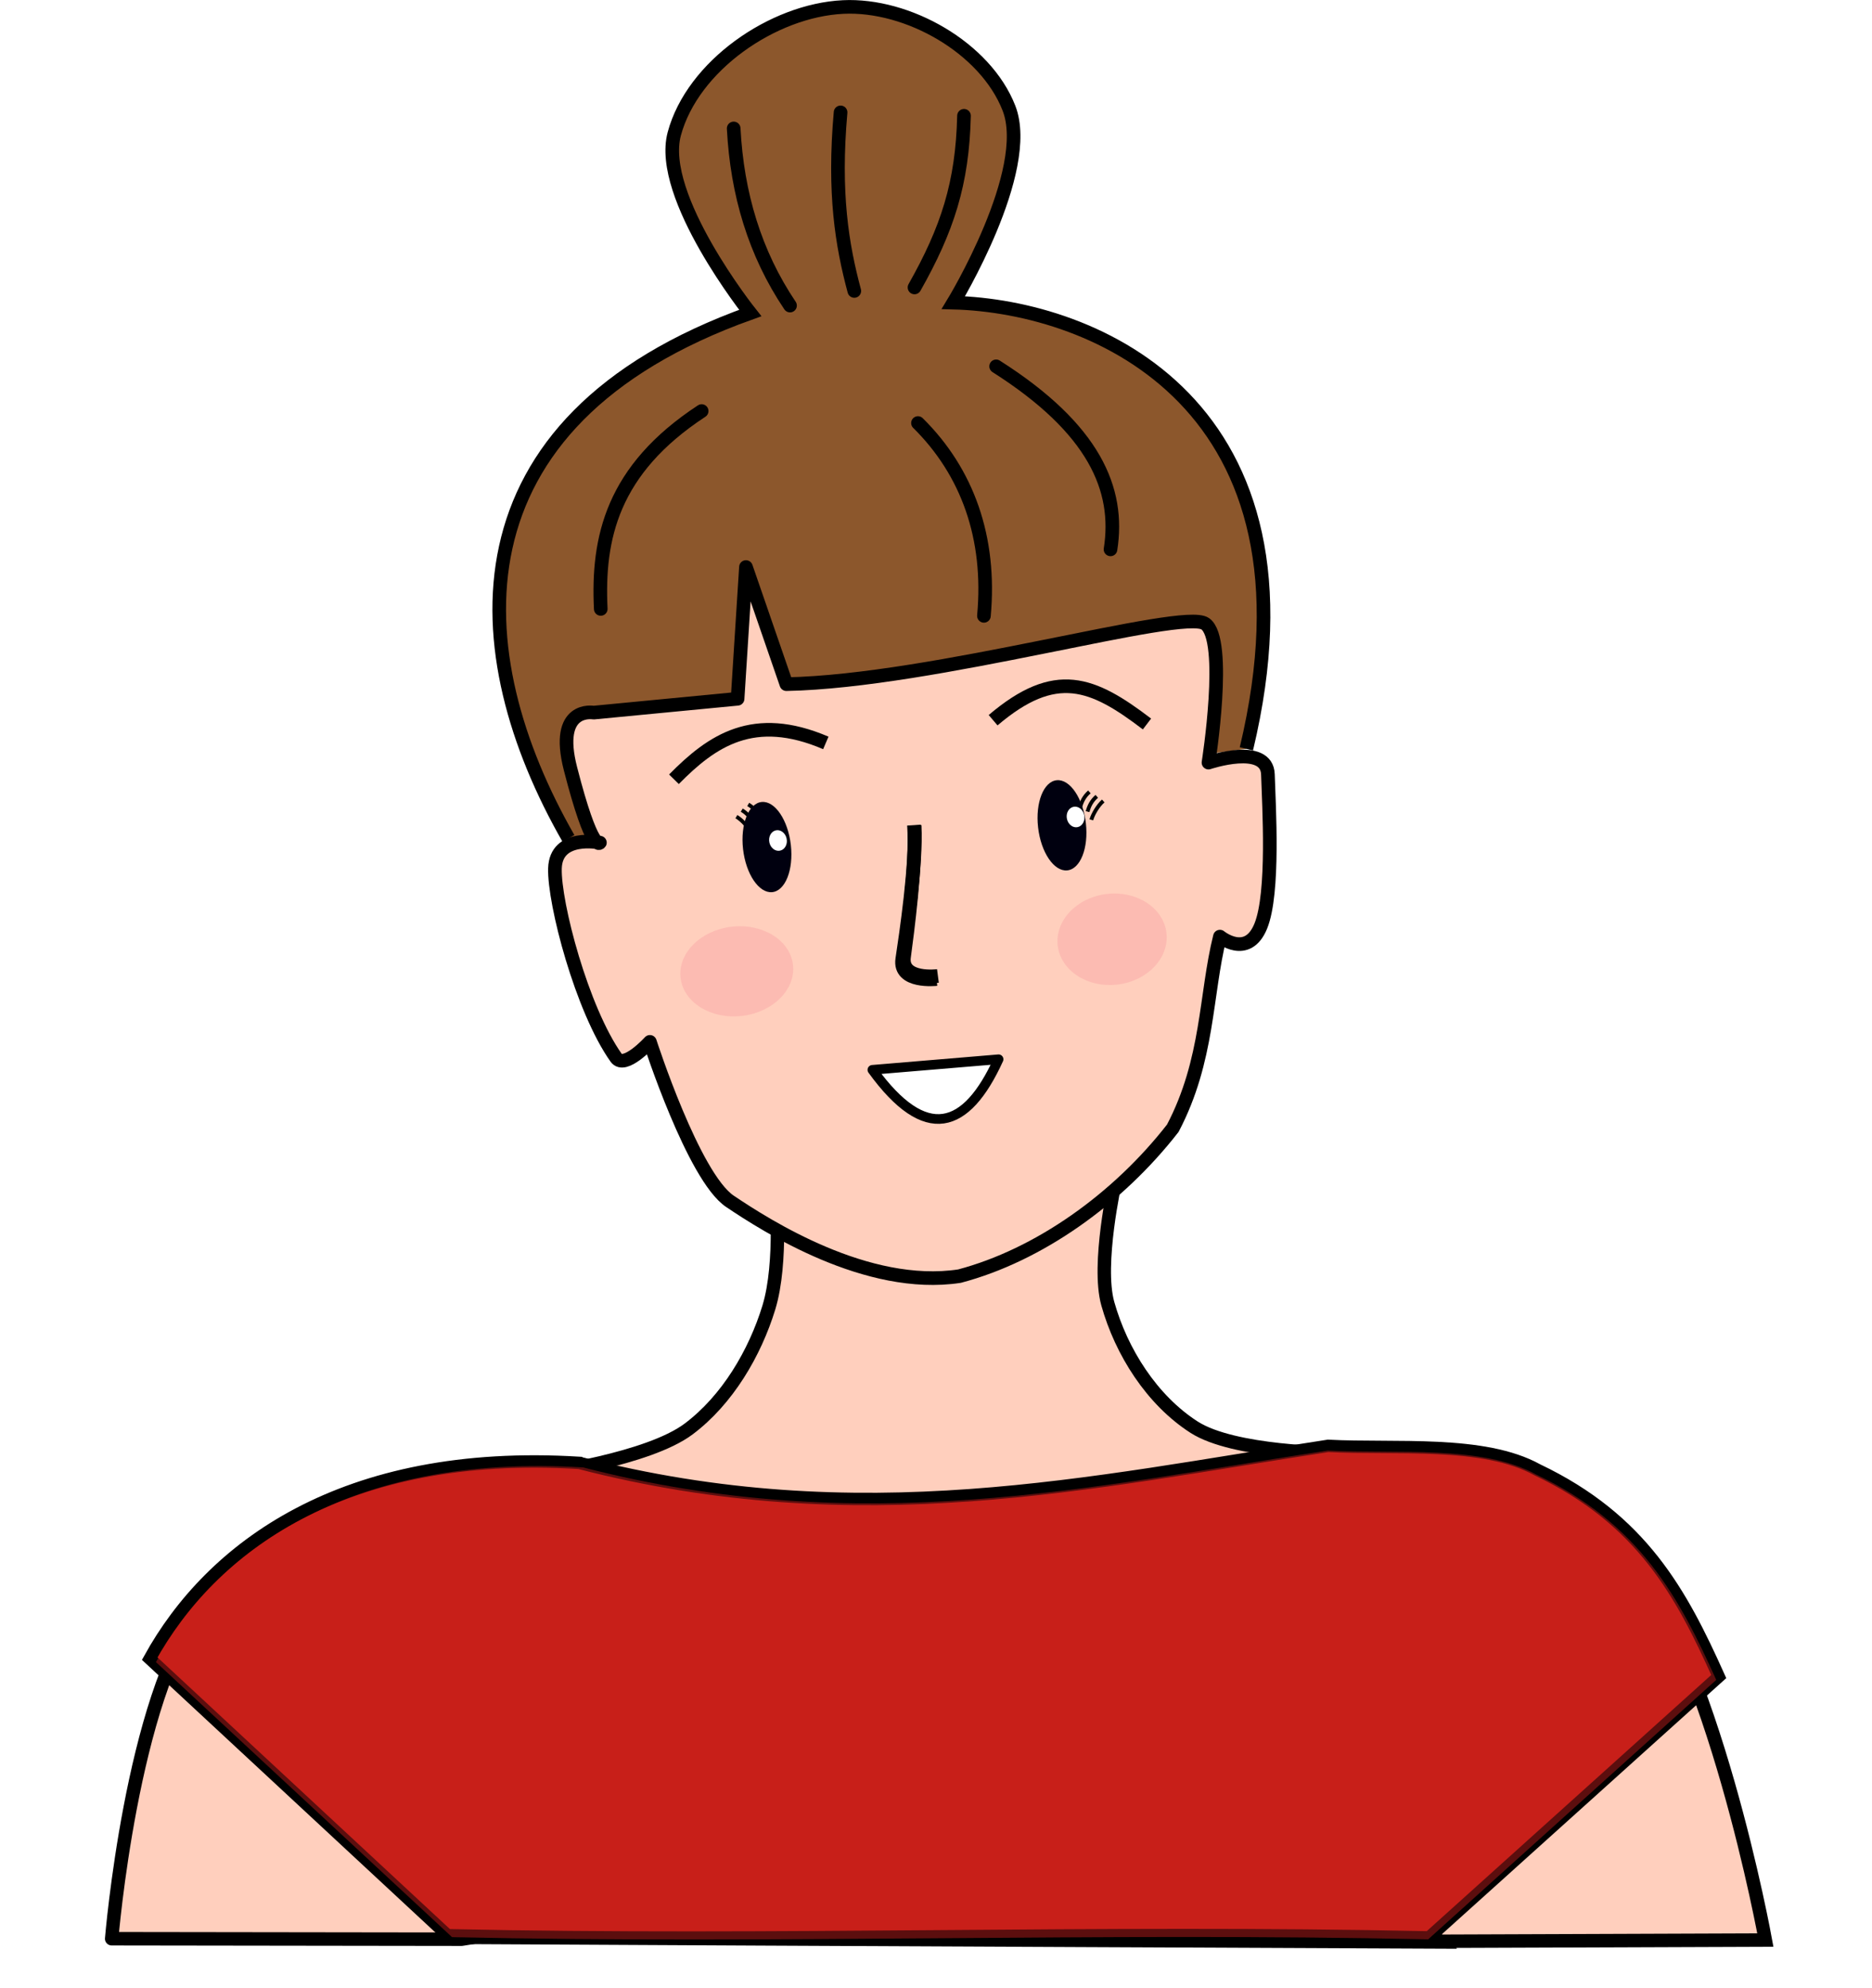 <?xml version="1.0" encoding="UTF-8" standalone="no"?>
<svg
   xmlns:dc="http://purl.org/dc/elements/1.1/"
   xmlns:cc="http://creativecommons.org/ns#"
   xmlns:rdf="http://www.w3.org/1999/02/22-rdf-syntax-ns#"
   xmlns:svg="http://www.w3.org/2000/svg"
   xmlns="http://www.w3.org/2000/svg"
   xmlns:sodipodi="http://sodipodi.sourceforge.net/DTD/sodipodi-0.dtd"
   xmlns:inkscape="http://www.inkscape.org/namespaces/inkscape"
   width="70.274mm"
   height="74.603mm"
   viewBox="0 0 70.274 74.603"
   version="1.1"
   id="svg6021"
   inkscape:version="1.0.2 (e86c8708, 2021-01-15)"
   sodipodi:docname="ajout-panier-Zoe-party.svg">
  <defs
     id="defs6015">
    <filter
       inkscape:collect="always"
       style="color-interpolation-filters:sRGB"
       id="filter1435-4-7"
       x="-0.581"
       width="2.162"
       y="-0.612"
       height="2.223">
      <feGaussianBlur
         inkscape:collect="always"
         stdDeviation="0.496"
         id="feGaussianBlur1437-4-9" />
    </filter>
    <filter
       inkscape:collect="always"
       style="color-interpolation-filters:sRGB"
       id="filter1307-7-3"
       x="-0.583"
       width="2.167"
       y="-0.614"
       height="2.228">
      <feGaussianBlur
         inkscape:collect="always"
         stdDeviation="0.498"
         id="feGaussianBlur1309-9-8" />
    </filter>
    <filter
       inkscape:label="Film Grain"
       inkscape:menu="Image Effects"
       inkscape:menu-tooltip="Adds a small scale graininess"
       style="color-interpolation-filters:sRGB"
       id="filter3017">
      <feTurbulence
         type="fractalNoise"
         numOctaves="3"
         baseFrequency="1"
         seed="0"
         result="result0"
         id="feTurbulence3007" />
      <feColorMatrix
         result="result4"
         values="0"
         type="saturate"
         id="feColorMatrix3009" />
      <feComposite
         in="SourceGraphic"
         in2="result4"
         operator="arithmetic"
         k1="1.25"
         k2="0.5"
         k3="0.5"
         result="result2"
         id="feComposite3011"
         k4="0" />
      <feBlend
         result="result5"
         mode="normal"
         in="result2"
         in2="SourceGraphic"
         id="feBlend3013" />
      <feComposite
         in="result5"
         in2="SourceGraphic"
         operator="in"
         result="result3"
         id="feComposite3015" />
    </filter>
    <filter
       inkscape:label="Film Grain"
       inkscape:menu="Image Effects"
       inkscape:menu-tooltip="Adds a small scale graininess"
       style="color-interpolation-filters:sRGB"
       id="filter4340">
      <feTurbulence
         type="fractalNoise"
         numOctaves="3"
         baseFrequency="1"
         seed="0"
         result="result0"
         id="feTurbulence4330" />
      <feColorMatrix
         result="result4"
         values="0"
         type="saturate"
         id="feColorMatrix4332" />
      <feComposite
         in="SourceGraphic"
         in2="result4"
         operator="arithmetic"
         k1="1.25"
         k2="0.5"
         k3="0.5"
         result="result2"
         id="feComposite4334"
         k4="0" />
      <feBlend
         result="result5"
         mode="normal"
         in="result2"
         in2="SourceGraphic"
         id="feBlend4336" />
      <feComposite
         in="result5"
         in2="SourceGraphic"
         operator="in"
         result="result3"
         id="feComposite4338" />
    </filter>
    <filter
       inkscape:label="Film Grain"
       inkscape:menu="Image Effects"
       inkscape:menu-tooltip="Adds a small scale graininess"
       style="color-interpolation-filters:sRGB"
       id="filter5971">
      <feTurbulence
         type="fractalNoise"
         numOctaves="3"
         baseFrequency="1"
         seed="0"
         result="result0"
         id="feTurbulence5961" />
      <feColorMatrix
         result="result4"
         values="0"
         type="saturate"
         id="feColorMatrix5963" />
      <feComposite
         in="SourceGraphic"
         in2="result4"
         operator="arithmetic"
         k1="1.25"
         k2="0.5"
         k3="0.5"
         result="result2"
         id="feComposite5965"
         k4="0" />
      <feBlend
         result="result5"
         mode="normal"
         in="result2"
         in2="SourceGraphic"
         id="feBlend5967" />
      <feComposite
         in="result5"
         in2="SourceGraphic"
         operator="in"
         result="result3"
         id="feComposite5969" />
    </filter>
  </defs>
  <sodipodi:namedview
     id="base"
     pagecolor="#ffffff"
     bordercolor="#666666"
     borderopacity="1.0"
     inkscape:pageopacity="0.0"
     inkscape:pageshadow="2"
     inkscape:zoom="0.33875912"
     inkscape:cx="786.6697"
     inkscape:cy="630.13516"
     inkscape:document-units="mm"
     inkscape:current-layer="layer1"
     inkscape:document-rotation="0"
     showgrid="false"
     inkscape:window-width="1434"
     inkscape:window-height="851"
     inkscape:window-x="0"
     inkscape:window-y="23"
     inkscape:window-maximized="0" />
  <g
     inkscape:label="Calque 1"
     inkscape:groupmode="layer"
     id="layer1"
     transform="translate(102.306,18.557)">
    <g
       id="g4899"
       transform="translate(15.538,-202.669)">
      <g
         id="g4348"
         transform="translate(16.389,150.036)">
        <path
           style="fill:#ffcfbd;fill-opacity:1;stroke:#000000;stroke-width:0.504px;stroke-linecap:butt;stroke-linejoin:miter;stroke-opacity:1"
           d="m -105.115,78.7 c 0,0 0.266,2.736 -0.256,4.444 -0.523,1.707 -1.556,3.469 -3.015,4.56 -1.525,1.141 -5.463,1.676 -5.463,1.676 0.344,5.264 0.502,9.628 -2.628,17.401 12.289,0.068 36.524,0.172 36.524,0.172 0,0 -5.097,-10.242 -4.203,-18.348 0,0 -3.758,-0.01 -5.255,-0.974 -1.584,-1.02 -2.726,-2.82 -3.236,-4.633 -0.414,-1.473 0.28,-4.582 0.28,-4.582 -1.949,1.612 -5.255,2.553 -6.329,2.683 -1.074,0.13 -4.673,-0.802 -6.418,-2.397 z"
           id="path4342"
           sodipodi:nodetypes="czaccccaaczc" />
        <path
           style="fill:#ffcfbd;fill-opacity:1;stroke:#000000;stroke-width:0.505;stroke-linecap:butt;stroke-linejoin:miter;stroke-miterlimit:4;stroke-dasharray:none;stroke-opacity:1"
           d="m -79.336,88.829 c 3.105,0.354 4.52,1.551 6.006,3.282 3.413,3.974 5.368,14.769 5.368,14.769 l -12.505,0.046 0.221,-0.597 c -2.568,-6.334 -5.184,-12.146 -3.937,-17.716 z"
           id="path4344"
           sodipodi:nodetypes="caccccc" />
        <path
           style="fill:#ffcfbd;fill-opacity:1;stroke:#000000;stroke-width:0.505;stroke-linecap:round;stroke-linejoin:round;stroke-miterlimit:4;stroke-dasharray:none;stroke-opacity:1"
           d="m -119.028,89.985 c -3.105,0.354 -5.857,2.086 -7.653,4.421 -2.615,3.401 -3.36,12.424 -3.36,12.424 l 13.135,0.018 0.428,-0.068 c 2.568,-6.334 3.169,-14.056 2.864,-17.401 z"
           id="path4346"
           sodipodi:nodetypes="caccccc" />
      </g>
      <path
         style="fill:#c81f15;fill-opacity:1;stroke:#000000;stroke-width:0.465;stroke-linecap:butt;stroke-linejoin:miter;stroke-miterlimit:4;stroke-dasharray:none;stroke-opacity:1"
         d="m -96.095,239.009 c 10.543,2.724 19.197,0.722 28.106,-0.639 2.515,0.134 5.836,-0.219 7.858,0.901 3.926,1.87 5.401,4.627 6.808,7.756 l -10.874,9.789 c -12.372,-0.266 -24.619,0.185 -36.849,-0.081 l -11.178,-10.38 c 2.297,-4.156 7.237,-7.892 16.129,-7.346 z"
         id="path4350"
         sodipodi:nodetypes="cccccccc" />
      <path
         style="fill:#8c572c;fill-opacity:1;stroke:#000000;stroke-width:0.511px;stroke-linecap:butt;stroke-linejoin:miter;stroke-opacity:1"
         d="m -96.505,215.574 c -3.963,-6.924 -4.591,-15.63 6.825,-19.715 0,0 -3.484,-4.372 -2.852,-6.723 0.686,-2.552 3.699,-4.633 6.339,-4.761 2.427,-0.118 5.34,1.531 6.224,3.794 0.921,2.357 -2.086,7.3 -2.086,7.3 5.315,0.139 14.094,3.805 11,16.745"
         id="path4352"
         sodipodi:nodetypes="ccaaacc" />
      <path
         style="fill:none;stroke:#000000;stroke-width:0.512;stroke-linecap:round;stroke-linejoin:miter;stroke-miterlimit:4;stroke-dasharray:none;stroke-opacity:1"
         d="m -88.187,195.579 c -1.32,-1.96 -1.987,-4.192 -2.115,-6.647"
         id="path4354"
         sodipodi:nodetypes="cc" />
      <path
         style="fill:none;stroke:#000000;stroke-width:0.512;stroke-linecap:round;stroke-linejoin:miter;stroke-miterlimit:4;stroke-dasharray:none;stroke-opacity:1"
         d="m -85.774,195.03 c -0.46,-1.712 -0.785,-3.666 -0.515,-6.701"
         id="path4356"
         sodipodi:nodetypes="cc" />
      <path
         style="fill:none;stroke:#000000;stroke-width:0.512;stroke-linecap:round;stroke-linejoin:miter;stroke-miterlimit:4;stroke-dasharray:none;stroke-opacity:1"
         d="m -83.514,194.899 c 1.232,-2.18 1.799,-3.905 1.858,-6.442"
         id="path4358"
         sodipodi:nodetypes="cc" />
      <path
         style="fill:none;stroke:#000000;stroke-width:0.511px;stroke-linecap:round;stroke-linejoin:round;stroke-opacity:1"
         d="m -95.292,206.963 c -0.13,-2.655 0.424,-5.222 3.788,-7.426"
         id="path4360"
         sodipodi:nodetypes="cc" />
      <path
         style="fill:none;stroke:#000000;stroke-width:0.511px;stroke-linecap:round;stroke-linejoin:round;stroke-opacity:1"
         d="m -83.384,199.987 c 1.857,1.834 2.746,4.308 2.476,7.236"
         id="path4362"
         sodipodi:nodetypes="cc" />
      <path
         style="fill:none;stroke:#000000;stroke-width:0.511px;stroke-linecap:round;stroke-linejoin:round;stroke-opacity:1"
         d="m -80.45,197.859 c 3.696,2.348 4.648,4.625 4.294,6.869"
         id="path4364"
         sodipodi:nodetypes="cc" />
      <path
         style="fill:#ffcfbd;fill-opacity:1;stroke:#000000;stroke-width:0.512;stroke-linecap:butt;stroke-linejoin:round;stroke-miterlimit:4;stroke-dasharray:none;stroke-opacity:1"
         d="m -95.559,210.854 c 0,0 -1.482,-0.273 -0.869,2.109 0.823,3.201 1.104,2.771 1.104,2.771 0,0 -1.647,-0.341 -1.687,0.962 -0.04,1.304 1.01,5.297 2.295,7.108 0.32,0.452 1.269,-0.594 1.269,-0.594 0,0 1.633,5.062 3.005,5.984 1.372,0.922 5.143,3.336 8.617,2.807 2.974,-0.786 5.939,-2.893 8.008,-5.551 1.345,-2.564 1.221,-4.999 1.768,-7.19 0,0 1.032,0.849 1.536,-0.4 0.504,-1.249 0.303,-4.5 0.266,-5.685 -0.037,-1.185 -2.231,-0.445 -2.231,-0.445 0,0 0.73,-4.623 -0.125,-5.212 -0.855,-0.59 -10.178,2.161 -15.721,2.268 l -1.517,-4.395 -0.315,4.944 z"
         id="path4366"
         sodipodi:nodetypes="csczsczccczzczcccc" />
      <g
         id="g4374"
         transform="matrix(0.526,-0.114,0.114,0.526,-459.992,277.42)">
        <path
           style="fill:none;stroke:#000000;stroke-width:0.265;stroke-linecap:butt;stroke-linejoin:miter;stroke-miterlimit:4;stroke-dasharray:none;stroke-opacity:1"
           d="m 697.737,32.176 c -0.086,-0.382 -0.245,-0.751 -0.604,-1.087"
           id="path4368"
           sodipodi:nodetypes="cc" />
        <path
           style="fill:none;stroke:#000000;stroke-width:0.265;stroke-linecap:butt;stroke-linejoin:miter;stroke-miterlimit:4;stroke-dasharray:none;stroke-opacity:1"
           d="m 697.212,32.468 c -0.086,-0.382 -0.245,-0.751 -0.604,-1.087"
           id="path4370"
           sodipodi:nodetypes="cc" />
        <path
           style="fill:none;stroke:#000000;stroke-width:0.265;stroke-linecap:butt;stroke-linejoin:miter;stroke-miterlimit:4;stroke-dasharray:none;stroke-opacity:1"
           d="m 696.931,33.09 c -0.086,-0.382 -0.425,-1.008 -0.784,-1.344"
           id="path4372"
           sodipodi:nodetypes="cc" />
      </g>
      <g
         id="g4384"
         transform="matrix(0.538,0.018,-0.018,0.538,-463.61,185.377)">
        <g
           id="g4380">
          <path
             style="fill:none;stroke:#000000;stroke-width:0.265;stroke-linecap:butt;stroke-linejoin:miter;stroke-miterlimit:4;stroke-dasharray:none;stroke-opacity:1"
             d="m 719.061,29.894 c 0.086,-0.382 0.245,-0.751 0.604,-1.087"
             id="path4376"
             sodipodi:nodetypes="cc" />
          <path
             style="fill:none;stroke:#000000;stroke-width:0.265;stroke-linecap:butt;stroke-linejoin:miter;stroke-miterlimit:4;stroke-dasharray:none;stroke-opacity:1"
             d="m 719.585,30.186 c 0.086,-0.382 0.245,-0.751 0.604,-1.087"
             id="path4378"
             sodipodi:nodetypes="cc" />
        </g>
        <path
           style="fill:none;stroke:#000000;stroke-width:0.265;stroke-linecap:butt;stroke-linejoin:miter;stroke-miterlimit:4;stroke-dasharray:none;stroke-opacity:1"
           d="m 719.867,30.75 c 0.086,-0.382 0.425,-1.008 0.784,-1.344"
           id="path4382"
           sodipodi:nodetypes="cc" />
      </g>
      <path
         style="fill:none;stroke:#000000;stroke-width:0.511px;stroke-linecap:butt;stroke-linejoin:miter;stroke-opacity:1"
         d="m -92.544,213.355 c 1.43,-1.453 2.991,-2.526 5.701,-1.364"
         id="path4386"
         sodipodi:nodetypes="cc" />
      <path
         style="fill:none;stroke:#000000;stroke-width:0.511px;stroke-linecap:butt;stroke-linejoin:miter;stroke-opacity:1"
         d="m -80.563,211.139 c 2.344,-1.992 3.732,-1.417 5.776,0.142"
         id="path4388"
         sodipodi:nodetypes="cc" />
      <path
         style="fill:none;stroke:#000000;stroke-width:0.511px;stroke-linecap:butt;stroke-linejoin:miter;stroke-opacity:1"
         d="m -83.534,215.075 c 0.097,1.441 -0.254,4.056 -0.373,4.949 -0.119,0.893 1.272,0.712 1.272,0.712"
         id="path4390"
         sodipodi:nodetypes="czc" />
      <g
         id="g4396"
         transform="matrix(1.819,-0.212,0.212,1.819,-765.914,-117.593)"
         style="display:inline;opacity:0.586">
        <ellipse
           style="opacity:0.503;fill:#ee4d74;fill-opacity:1;stroke:none;stroke-width:0.265;stroke-linecap:round;stroke-linejoin:round;stroke-miterlimit:4;stroke-dasharray:none;stroke-opacity:1;filter:url(#filter1435-4-7)"
           id="ellipse4392"
           cx="345.273"
           cy="226.201"
           rx="1.025"
           ry="0.974"
           transform="matrix(1.132,0,0,0.945,-45.72,12.366)" />
        <ellipse
           style="opacity:0.501;fill:#ee4d74;fill-opacity:1;stroke:none;stroke-width:0.265;stroke-linecap:round;stroke-linejoin:round;stroke-miterlimit:4;stroke-dasharray:none;stroke-opacity:1;filter:url(#filter1307-7-3)"
           id="ellipse4394"
           cx="352.86"
           cy="226.304"
           rx="1.025"
           ry="0.974"
           transform="matrix(1.095,0,0,0.96,-33.535,9.112)" />
      </g>
      <path
         style="fill:#ffffff;fill-opacity:1;stroke:#000000;stroke-width:0.363;stroke-linecap:round;stroke-linejoin:round;stroke-miterlimit:4;stroke-dasharray:none;stroke-opacity:1"
         d="m -85.095,224.259 c 2,2.757 3.526,2.26 4.737,-0.396 z"
         id="path4398"
         sodipodi:nodetypes="ccc" />
      <g
         id="g4412"
         transform="matrix(1.81,0.4,-0.4,1.81,-220.462,-190.295)">
        <path
           style="fill:none;stroke:#000000;stroke-width:0.28px;stroke-linecap:butt;stroke-linejoin:miter;stroke-opacity:1"
           d="m 119.331,197.598 c 0.21,0.763 0.309,2.204 0.343,2.696 0.034,0.492 0.761,0.242 0.761,0.242"
           id="path4400"
           sodipodi:nodetypes="czc" />
        <g
           id="g4410"
           transform="matrix(0.531,-0.166,0.211,0.616,142.941,110.453)">
          <ellipse
             style="fill:#00000f;fill-opacity:1;stroke:none;stroke-width:0.497;stroke-linecap:round;stroke-linejoin:round;stroke-miterlimit:4;stroke-dasharray:none"
             id="ellipse4402"
             cx="-96.414"
             cy="117.202"
             rx="0.873"
             ry="1.411"
             transform="rotate(-0.022)" />
          <ellipse
             style="fill:#00000f;fill-opacity:1;stroke:none;stroke-width:0.497;stroke-linecap:round;stroke-linejoin:round;stroke-miterlimit:4;stroke-dasharray:none"
             id="ellipse4404"
             cx="-85.65"
             cy="117.316"
             rx="0.873"
             ry="1.411"
             transform="rotate(-0.022)" />
          <circle
             style="fill:#ffffff;fill-opacity:1;stroke:none;stroke-width:0.199;stroke-linecap:round;stroke-linejoin:round;stroke-miterlimit:4;stroke-dasharray:none"
             id="circle4406"
             cx="-98.26"
             cy="106.311"
             r="0.322"
             transform="rotate(-6.752)" />
          <circle
             style="fill:#ffffff;fill-opacity:1;stroke:none;stroke-width:0.199;stroke-linecap:round;stroke-linejoin:round;stroke-miterlimit:4;stroke-dasharray:none"
             id="circle4408"
             cx="-109.041"
             cy="104.973"
             r="0.322"
             transform="rotate(-6.752)" />
        </g>
      </g>
      <path
         style="opacity:0.677;fill:#c81f1f;fill-opacity:1;stroke:none;stroke-width:1.445;stroke-linecap:butt;stroke-linejoin:miter;stroke-miterlimit:4;stroke-dasharray:none;stroke-opacity:1;filter:url(#filter3017)"
         d="m 8.577,159.309 c 32.764,8.464 59.655,2.245 87.341,-1.985 7.815,0.416 18.136,-0.679 24.42,2.8 12.2,5.81 16.784,14.379 21.157,24.103 l -33.791,30.42 C 69.257,213.819 31.199,215.22 -6.807,214.393 L -41.545,182.136 c 7.137,-12.914 22.489,-24.526 50.122,-22.828 z"
         id="path4418"
         sodipodi:nodetypes="cccccccc"
         transform="matrix(0.32,0,0,0.32,-98.696,188.201)" />
      <circle
         style="opacity:1;fill:none;fill-opacity:1;stroke:#cda137;stroke-width:0.777;stroke-linecap:round;stroke-linejoin:round;stroke-miterlimit:4;stroke-dasharray:none;stroke-opacity:1;filter:url(#filter4340)"
         id="path4328"
         sodipodi:type="arc"
         sodipodi:cx="-71.186775"
         sodipodi:cy="221.8956"
         sodipodi:rx="1.2874229"
         sodipodi:ry="3.4867706"
         sodipodi:start="5.7126546"
         sodipodi:end="5.0431289"
         sodipodi:open="true"
         sodipodi:arc-type="arc"
         transform="matrix(-0.612,0,0,0.821,-114.548,39.36)"
         d="m -70.103,220.012 a 1.287,3.487 0 0 1 -0.217,4.463 1.287,3.487 0 0 1 -1.661,0.163 1.287,3.487 0 0 1 -0.336,-4.409 1.287,3.487 0 0 1 1.549,-1.632" />
      <circle
         style="opacity:1;fill:none;fill-opacity:1;stroke:#cda137;stroke-width:0.777;stroke-linecap:round;stroke-linejoin:round;stroke-miterlimit:4;stroke-dasharray:none;stroke-opacity:1;filter:url(#filter4340)"
         id="circle4420"
         sodipodi:type="arc"
         sodipodi:cx="-71.186775"
         sodipodi:cy="221.8956"
         sodipodi:rx="1.2874229"
         sodipodi:ry="3.4867706"
         sodipodi:start="5.7126546"
         sodipodi:end="5.0431289"
         sodipodi:open="true"
         sodipodi:arc-type="arc"
         transform="matrix(0.612,0,0,0.821,-51.02,43.493)"
         d="m -70.103,220.012 a 1.287,3.487 0 0 1 -0.217,4.463 1.287,3.487 0 0 1 -1.661,0.163 1.287,3.487 0 0 1 -0.336,-4.409 1.287,3.487 0 0 1 1.549,-1.632" />
    </g>
  </g>
</svg>
